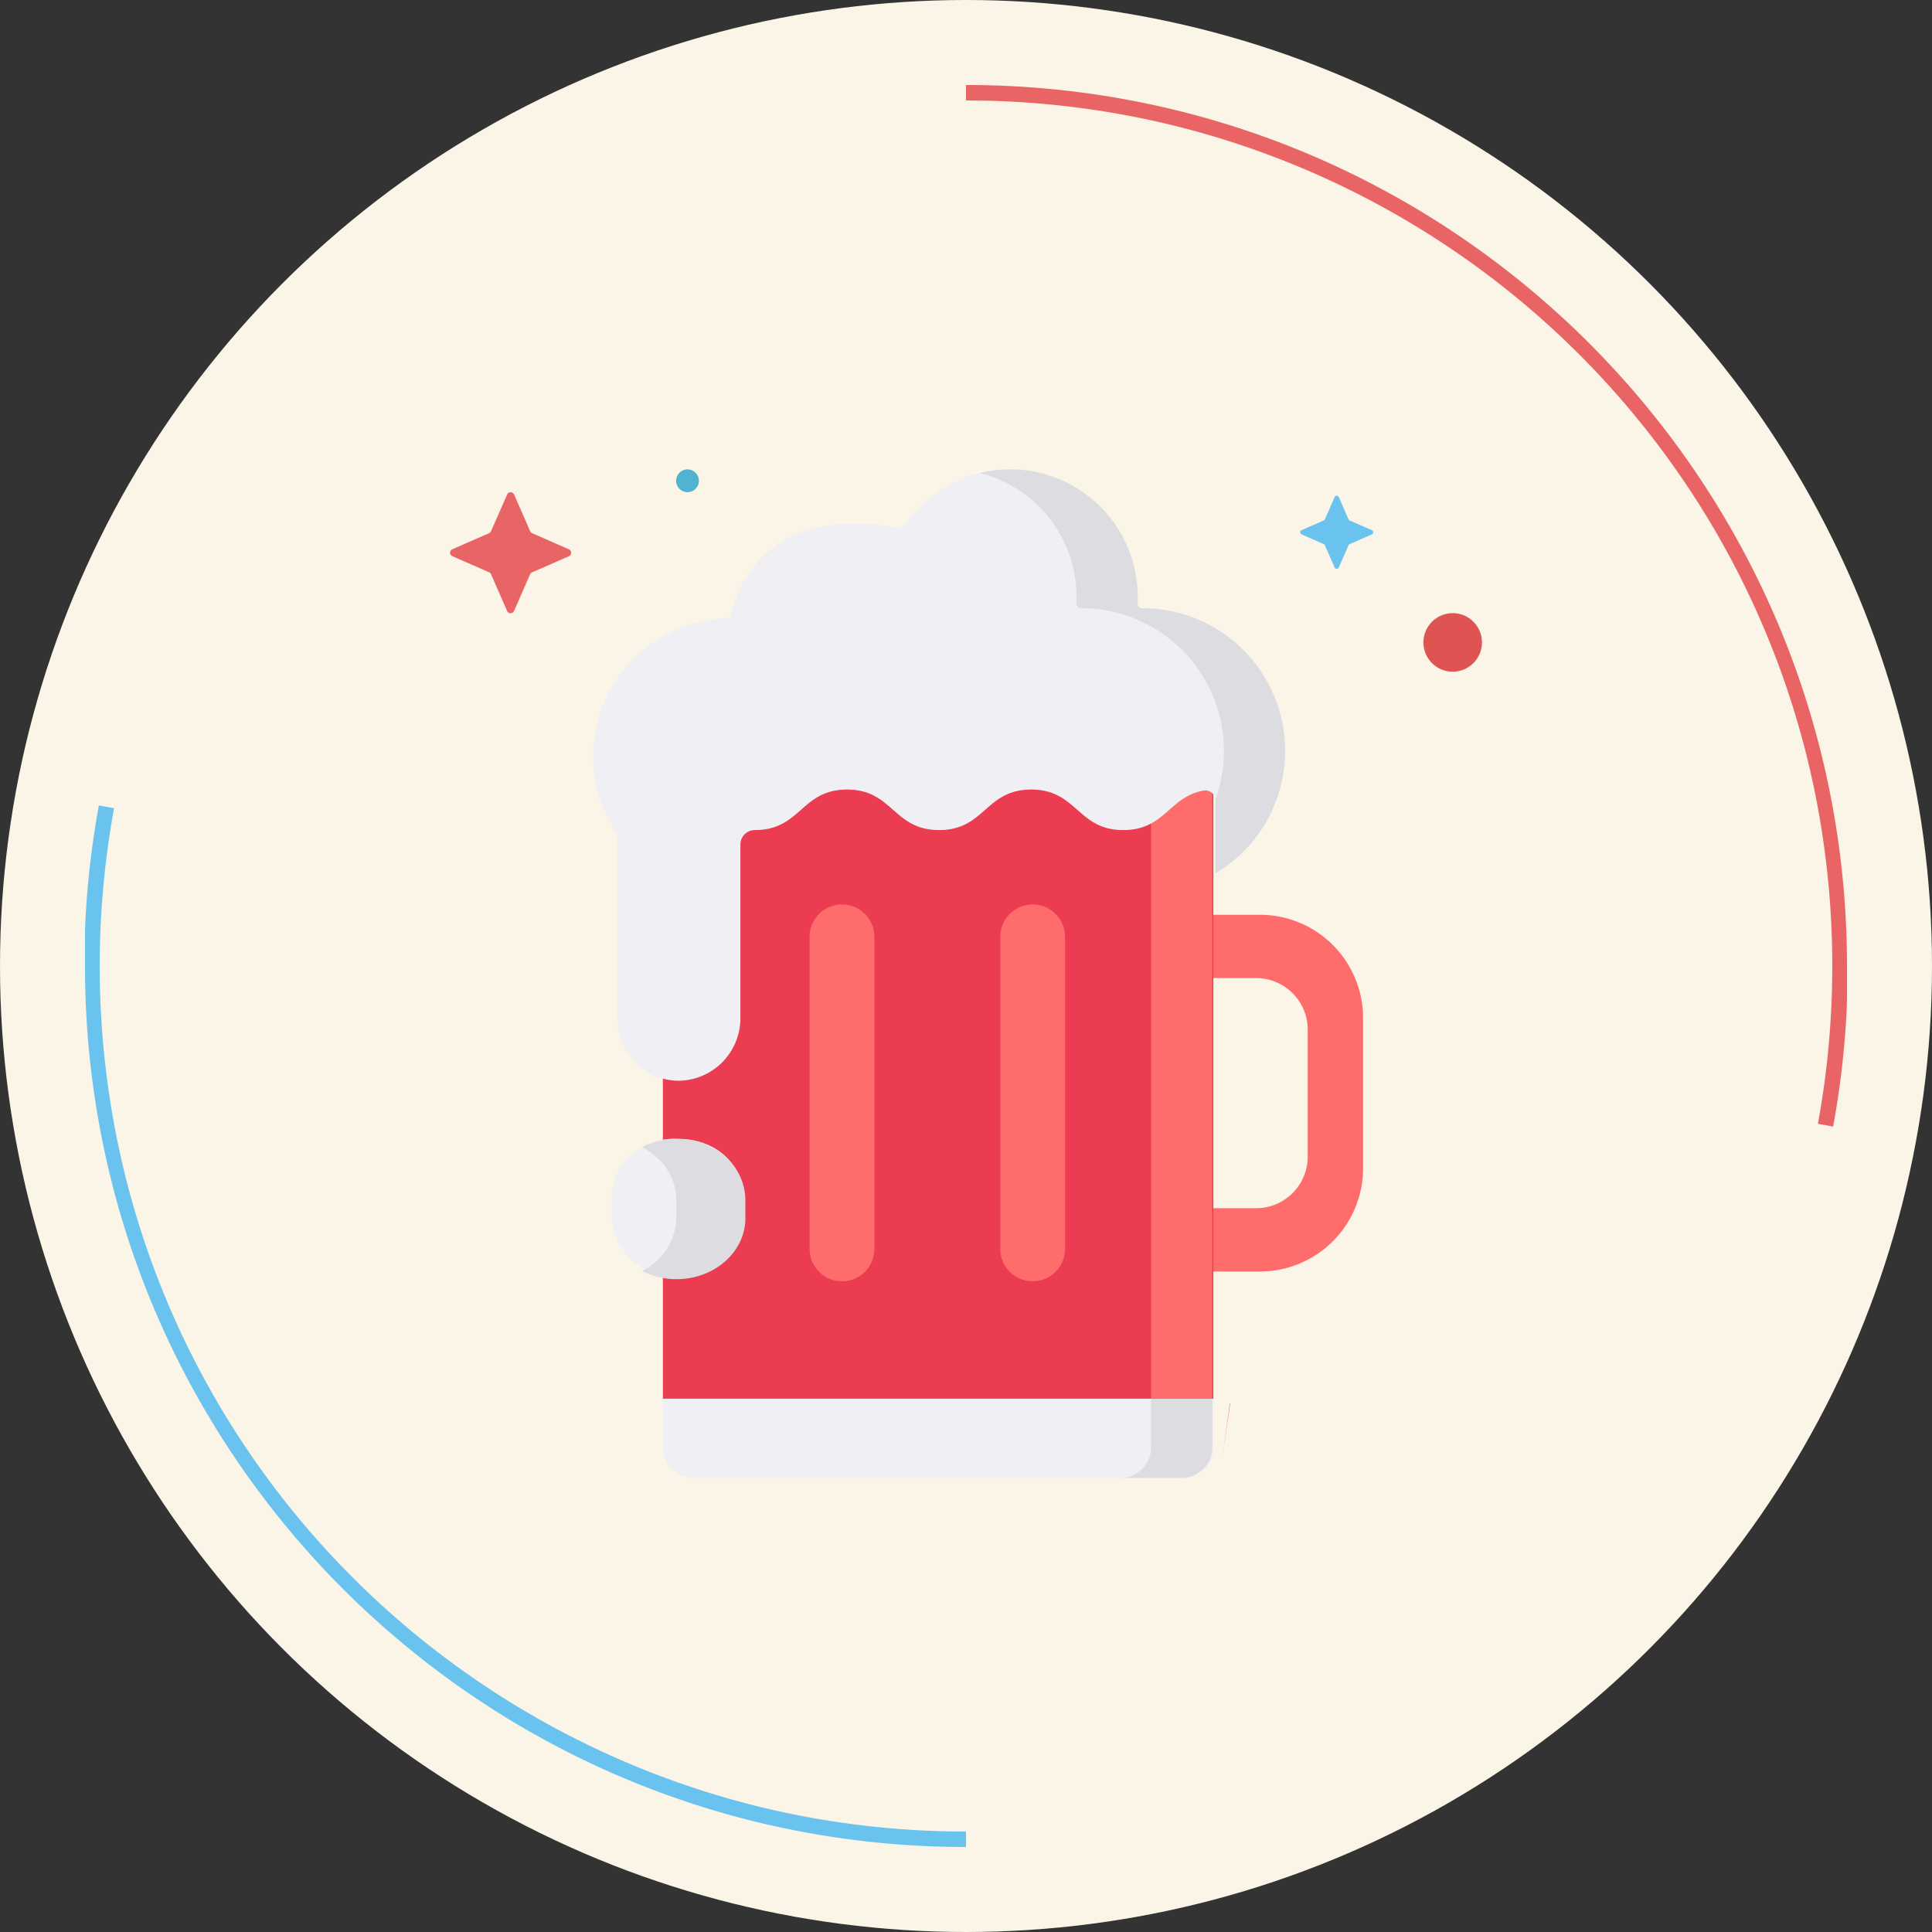 <svg xmlns="http://www.w3.org/2000/svg" width="250" height="250" viewBox="0 0 250 250">
  <rect x="0" y="0" width="250" height="250" fill="#333333" stroke="none"/>
  <g id="Group_12753" data-name="Group 12753" transform="translate(-282 -2236)">
    <g id="Group_12749" data-name="Group 12749" transform="translate(-3 -17)">
      <g id="Group_12586" data-name="Group 12586">
        <g id="Group_12516" data-name="Group 12516" transform="translate(0 -25)">
          <circle id="Ellipse_1385" data-name="Ellipse 1385" cx="125" cy="125" r="125" transform="translate(285 2278)" fill="#faf5e6"/>
          <g id="Layer_9" transform="translate(340.469 2330.374)">
            <path id="Path_33895" data-name="Path 33895" d="M13.387,14.216l4.757-2.078a.493.493,0,0,0,0-.9L13.387,9.151a.475.475,0,0,1-.252-.252L11.056,4.142a.493.493,0,0,0-.9,0L8.07,8.9a.475.475,0,0,1-.252.252L3.061,11.229a.493.493,0,0,0,0,.9l4.757,2.078a.475.475,0,0,1,.252.252l2.078,4.757a.493.493,0,0,0,.9,0l2.078-4.757a.555.555,0,0,1,.257-.247Z" transform="translate(0 7.469)" fill="#e96565"/>
            <circle id="Ellipse_1383" data-name="Ellipse 1383" cx="1.478" cy="1.478" r="1.478" transform="translate(32.017 8.361)" fill="#52b3d1"/>
            <path id="Path_33896" data-name="Path 33896" d="M30.98,10.194l2.87-1.256a.3.3,0,0,0,0-.545L30.98,7.137a.278.278,0,0,1-.151-.151l-1.256-2.87a.3.3,0,0,0-.545,0l-1.256,2.87a.278.278,0,0,1-.151.151L24.75,8.393a.3.3,0,0,0,0,.545l2.87,1.256a.278.278,0,0,1,.151.151l1.256,2.87a.3.3,0,0,0,.545,0l1.256-2.87A.278.278,0,0,1,30.98,10.194Z" transform="translate(88.2 7.838)" fill="#6ac3ef"/>
            <circle id="Ellipse_1384" data-name="Ellipse 1384" cx="3.789" cy="3.789" r="3.789" transform="translate(128.719 26.966)" fill="#e05353"/>
            <path id="Path_33907" data-name="Path 33907" d="M23.587,27.22l-1.009,6.861.958-6.861Z" transform="translate(80.136 102.007)" fill="#e96565"/>
            <g id="glass" transform="translate(-25.981 8.361)">
              <path id="Path_33956" data-name="Path 33956" d="M148.986,464.4l-7.919.264H85.407a3.959,3.959,0,0,1-3.959-3.959v-7.637h71.233V460.7A3.523,3.523,0,0,1,148.986,464.4Z" transform="translate(-25.162 -334.16)" fill="#f0eff4"/>
              <path id="Path_33957" data-name="Path 33957" d="M319.207,453.07v7.636a3.959,3.959,0,0,1-3.959,3.959H307.33a3.959,3.959,0,0,0,3.959-3.959V453.07Z" transform="translate(-191.822 -334.162)" fill="#dcdce1"/>
              <path id="Path_33958" data-name="Path 33958" d="M322.388,222.687H303.1v46.16h19.29a13.36,13.36,0,0,0,13.36-13.36V236.047A13.36,13.36,0,0,0,322.388,222.687Zm6.2,31.289a6.68,6.68,0,0,1-6.68,6.68H307.524V230.878h14.383a6.68,6.68,0,0,1,6.68,6.68Z" transform="translate(-188.856 -165.051)" fill="#ff6c6c"/>
              <path id="Path_33959" data-name="Path 33959" d="M152.681,158.408v78.068H81.449V158.408a1.312,1.312,0,0,1,1.544-1.289c4.465.812,4.979,5.107,10.372,5.107,5.959,0,5.959-5.241,11.915-5.241s5.959,5.241,11.915,5.241,5.959-5.241,11.918-5.241,5.959,5.241,11.915,5.241c5.393,0,5.906-4.3,10.374-5.11.8-.144,1.279.477,1.279,1.292Z" transform="translate(-25.162 -116.225)" fill="#ec3c52"/>
              <path id="Path_33960" data-name="Path 33960" d="M330.248,158.716v78.067H322.33V161.448c2.138-1.328,3.352-3.473,6.374-4.025A1.316,1.316,0,0,1,330.248,158.716Z" transform="translate(-202.869 -116.532)" fill="#ff6c6c"/>
              <path id="Path_33961" data-name="Path 33961" d="M136.541,37.133a18.207,18.207,0,0,1-8.758,15.862V43.568a1.315,1.315,0,0,0-1.543-1.292c-4.468.815-4.982,5.11-10.374,5.11-5.956,0-5.956-5.241-11.915-5.241s-5.959,5.241-11.918,5.241-5.956-5.241-11.915-5.241S74.161,47.386,68.2,47.386H68.18a1.863,1.863,0,0,0-1.86,1.858V71.7a8.091,8.091,0,0,1-8.105,8.125,7.949,7.949,0,0,1-7.793-7.946V48.16a.782.782,0,0,0-.135-.437,17.79,17.79,0,0,1,14.144-27.7.773.773,0,0,0,.729-.613C65.694,16.9,68.6,7.38,81.88,7.731a20.937,20.937,0,0,1,4.823.589.776.776,0,0,0,.842-.313,16.525,16.525,0,0,1,9.561-6.775,16.569,16.569,0,0,1,4.129-.257A16.046,16.046,0,0,1,117.464,17.2q0,.411-.022.817a1.149,1.149,0,0,0,.9.922h.008A18.006,18.006,0,0,1,136.541,37.133Z" transform="translate(0 -0.711)" fill="#f0eff4"/>
              <path id="Path_33962" data-name="Path 33962" d="M252.179,264.023a4.193,4.193,0,0,1-4.193-4.193V219.523a4.193,4.193,0,1,1,8.385,0V259.83A4.193,4.193,0,0,1,252.179,264.023Z" transform="translate(-148.04 -158.961)" fill="#ff6c6c"/>
              <path id="Path_33963" data-name="Path 33963" d="M158.176,264.023a4.193,4.193,0,0,1-4.193-4.193V219.523a4.193,4.193,0,1,1,8.385,0V259.83A4.193,4.193,0,0,1,158.176,264.023Z" transform="translate(-78.709 -158.961)" fill="#ff6c6c"/>
              <path id="Path_33964" data-name="Path 33964" d="M67.9,349.672a9.178,9.178,0,0,1-4.352-.8,7.787,7.787,0,0,1-4.317-6.823v-2.374a7.787,7.787,0,0,1,4.319-6.825,9.176,9.176,0,0,1,4.35-.8c4.788,0,8.379,3.268,8.379,7.624v2.374c0,4.357-3.591,7.624-8.379,7.624Z" transform="translate(-9.575 -245.411)" fill="#f0eff4"/>
              <g id="Group_12616" data-name="Group 12616" transform="translate(53.584 0)">
                <path id="Path_33965" data-name="Path 33965" d="M276.272,36.421a18.44,18.44,0,0,1-9.024,15.863V42.858a.874.874,0,0,0-.008-.116A18.458,18.458,0,0,0,249.9,17.969h-.007a.629.629,0,0,1-.635-.658q.022-.407.022-.817A16.5,16.5,0,0,0,236.74.48,16.5,16.5,0,0,1,257.2,16.493c0,.273-.008.546-.022.817a.629.629,0,0,0,.635.658h.007A18.455,18.455,0,0,1,276.272,36.421Z" transform="translate(-193.05 0)" fill="#dcdce1"/>
                <path id="Path_33966" data-name="Path 33966" d="M87.5,338.939v2.373c0,4.358-3.989,7.889-8.912,7.889a9.74,9.74,0,0,1-4.47-1.064,7.775,7.775,0,0,0,4.437-6.825v-2.373a7.439,7.439,0,0,0-2.609-5.58,8.81,8.81,0,0,0-1.828-1.243,9.741,9.741,0,0,1,4.47-1.066,9.513,9.513,0,0,1,6.3,2.309A7.439,7.439,0,0,1,87.5,338.939Z" transform="translate(-74.12 -244.411)" fill="#dcdce1"/>
              </g>
            </g>
          </g>
        </g>
        <g id="Group_12752" data-name="Group 12752">
          <g id="Group_12543" data-name="Group 12543">
            <path id="Ellipse_1391" data-name="Ellipse 1391" d="M114,0q.945,0,1.887.015a114.38,114.38,0,0,1,21.088,2.3q3.07.628,6.079,1.419A113.241,113.241,0,0,1,168.93,14.082q3.093,1.7,6.065,3.591l.185.117.02.013q3.272,2.086,6.387,4.383l.037.028.081.06.241.179.052.039a114.57,114.57,0,0,1,9.018,7.457l.026.024.14.129.22.2.11.1.4.369.273.256.082.077.347.329.037.036.058.055.089.086.029.027.03.029.034.033.351.338,0,0,.41.4.064.063.114.112.26.255.009.009.3.3,0,0,.044.044.046.046.045.045.166.166.106.106.044.044.244.246.083.084.205.208.116.118.126.129.077.079.041.042.046.047.046.048.011.012.267.276.049.051a114.589,114.589,0,0,1,10.351,12.4q1.918,2.658,3.686,5.431l.013.02.117.185q1.886,2.972,3.591,6.065a113.241,113.241,0,0,1,10.347,25.876q.79,3.008,1.419,6.079a114.38,114.38,0,0,1,2.3,21.088q.015.942.015,1.887h0c0,.015,0,.028,0,.044v.016c0,.012,0,.016,0,.028s0,.012,0,.019,0,.018,0,.025,0,.012,0,.019,0,.018,0,.026,0,.012,0,.019v.025c0,.006,0,.013,0,.019s0,.017,0,.024v.02c0,.008,0,.017,0,.025v.045c0,.006,0,.012,0,.018s0,.022,0,.033v.01c0,.015,0,.029,0,.044s0,.008,0,.012v.094c0,.008,0,.019,0,.027v.017c0,.008,0,.019,0,.027v.044c0,.006,0,.012,0,.018v.025c0,.006,0,.013,0,.02v.043c0,.012,0,.023,0,.034v.06c0,.012,0,.026,0,.037v.088c0,.006,0,.012,0,.018v.026c0,.006,0,.012,0,.018v1.44l0,.09v.317l0,.1v.349l0,.108v.267q0,.075,0,.15v.261q0,.079-.006.157h0v.253q0,.119-.01.238v.131l0,.036v.005q-.005.121-.011.242v0l0,.038v0l0,.035v.008l0,.035v.005l0,.037v0c-.005.109-.01.218-.016.327h0a114.25,114.25,0,0,1-1.752,15.087l-1.967-.363a113.161,113.161,0,0,0-.416-43.007,111.376,111.376,0,0,0-16.851-40.045A112.332,112.332,0,0,0,157.595,10.8a111.422,111.422,0,0,0-21.021-6.525A112.84,112.84,0,0,0,114,2V0Z" transform="translate(296 2264)" fill="#e96565"/>
            <path id="Ellipse_1392" data-name="Ellipse 1392" d="M114,0q.945,0,1.887.015a114.38,114.38,0,0,1,21.088,2.3q3.07.628,6.079,1.419A113.241,113.241,0,0,1,168.93,14.082q3.093,1.7,6.065,3.591l.185.117.02.013q3.272,2.086,6.387,4.383l.037.028.081.06.241.179.052.039a114.57,114.57,0,0,1,9.018,7.457l.026.024.14.129.22.2.11.1.4.369.273.256.082.077.347.329.037.036.058.055.089.086.029.027.03.029.034.033.351.338,0,0,.41.4.064.063.114.112.26.255.009.009.3.3,0,0,.044.044.046.046.045.045.166.166.106.106.044.044.244.246.083.084.205.208.116.118.126.129.077.079.041.042.046.047.046.048.011.012.267.276.049.051a114.589,114.589,0,0,1,10.351,12.4q1.918,2.658,3.686,5.431l.013.02.117.185q1.886,2.972,3.591,6.065a113.241,113.241,0,0,1,10.347,25.876q.79,3.008,1.419,6.079a114.38,114.38,0,0,1,2.3,21.088q.015.942.015,1.887h0c0,.015,0,.028,0,.044v.016c0,.012,0,.016,0,.028s0,.012,0,.019,0,.018,0,.025,0,.012,0,.019,0,.018,0,.026,0,.012,0,.019v.025c0,.006,0,.013,0,.019s0,.017,0,.024v.02c0,.008,0,.017,0,.025v.045c0,.006,0,.012,0,.018s0,.022,0,.033v.01c0,.015,0,.029,0,.044s0,.008,0,.012v.094c0,.008,0,.019,0,.027v.017c0,.008,0,.019,0,.027v.044c0,.006,0,.012,0,.018v.025c0,.006,0,.013,0,.02v.043c0,.012,0,.023,0,.034v.06c0,.012,0,.026,0,.037v.088c0,.006,0,.012,0,.018v.026c0,.006,0,.012,0,.018v1.44l0,.09v.317l0,.1v.349l0,.108v.267q0,.075,0,.15v.261q0,.079-.006.157h0v.253q0,.119-.01.238v.131l0,.036v.005q-.005.121-.011.242v0l0,.038v0l0,.035v.008l0,.035v.005l0,.037v0c-.005.109-.01.218-.016.327h0a114.25,114.25,0,0,1-1.752,15.087l-1.967-.363a113.161,113.161,0,0,0-.416-43.007,111.376,111.376,0,0,0-16.851-40.045A112.332,112.332,0,0,0,157.595,10.8a111.422,111.422,0,0,0-21.021-6.525A112.84,112.84,0,0,0,114,2V0Z" transform="translate(524 2492) rotate(180)" fill="#6ac3ef"/>
          </g>
        </g>
      </g>
    </g>
  </g>
</svg>
